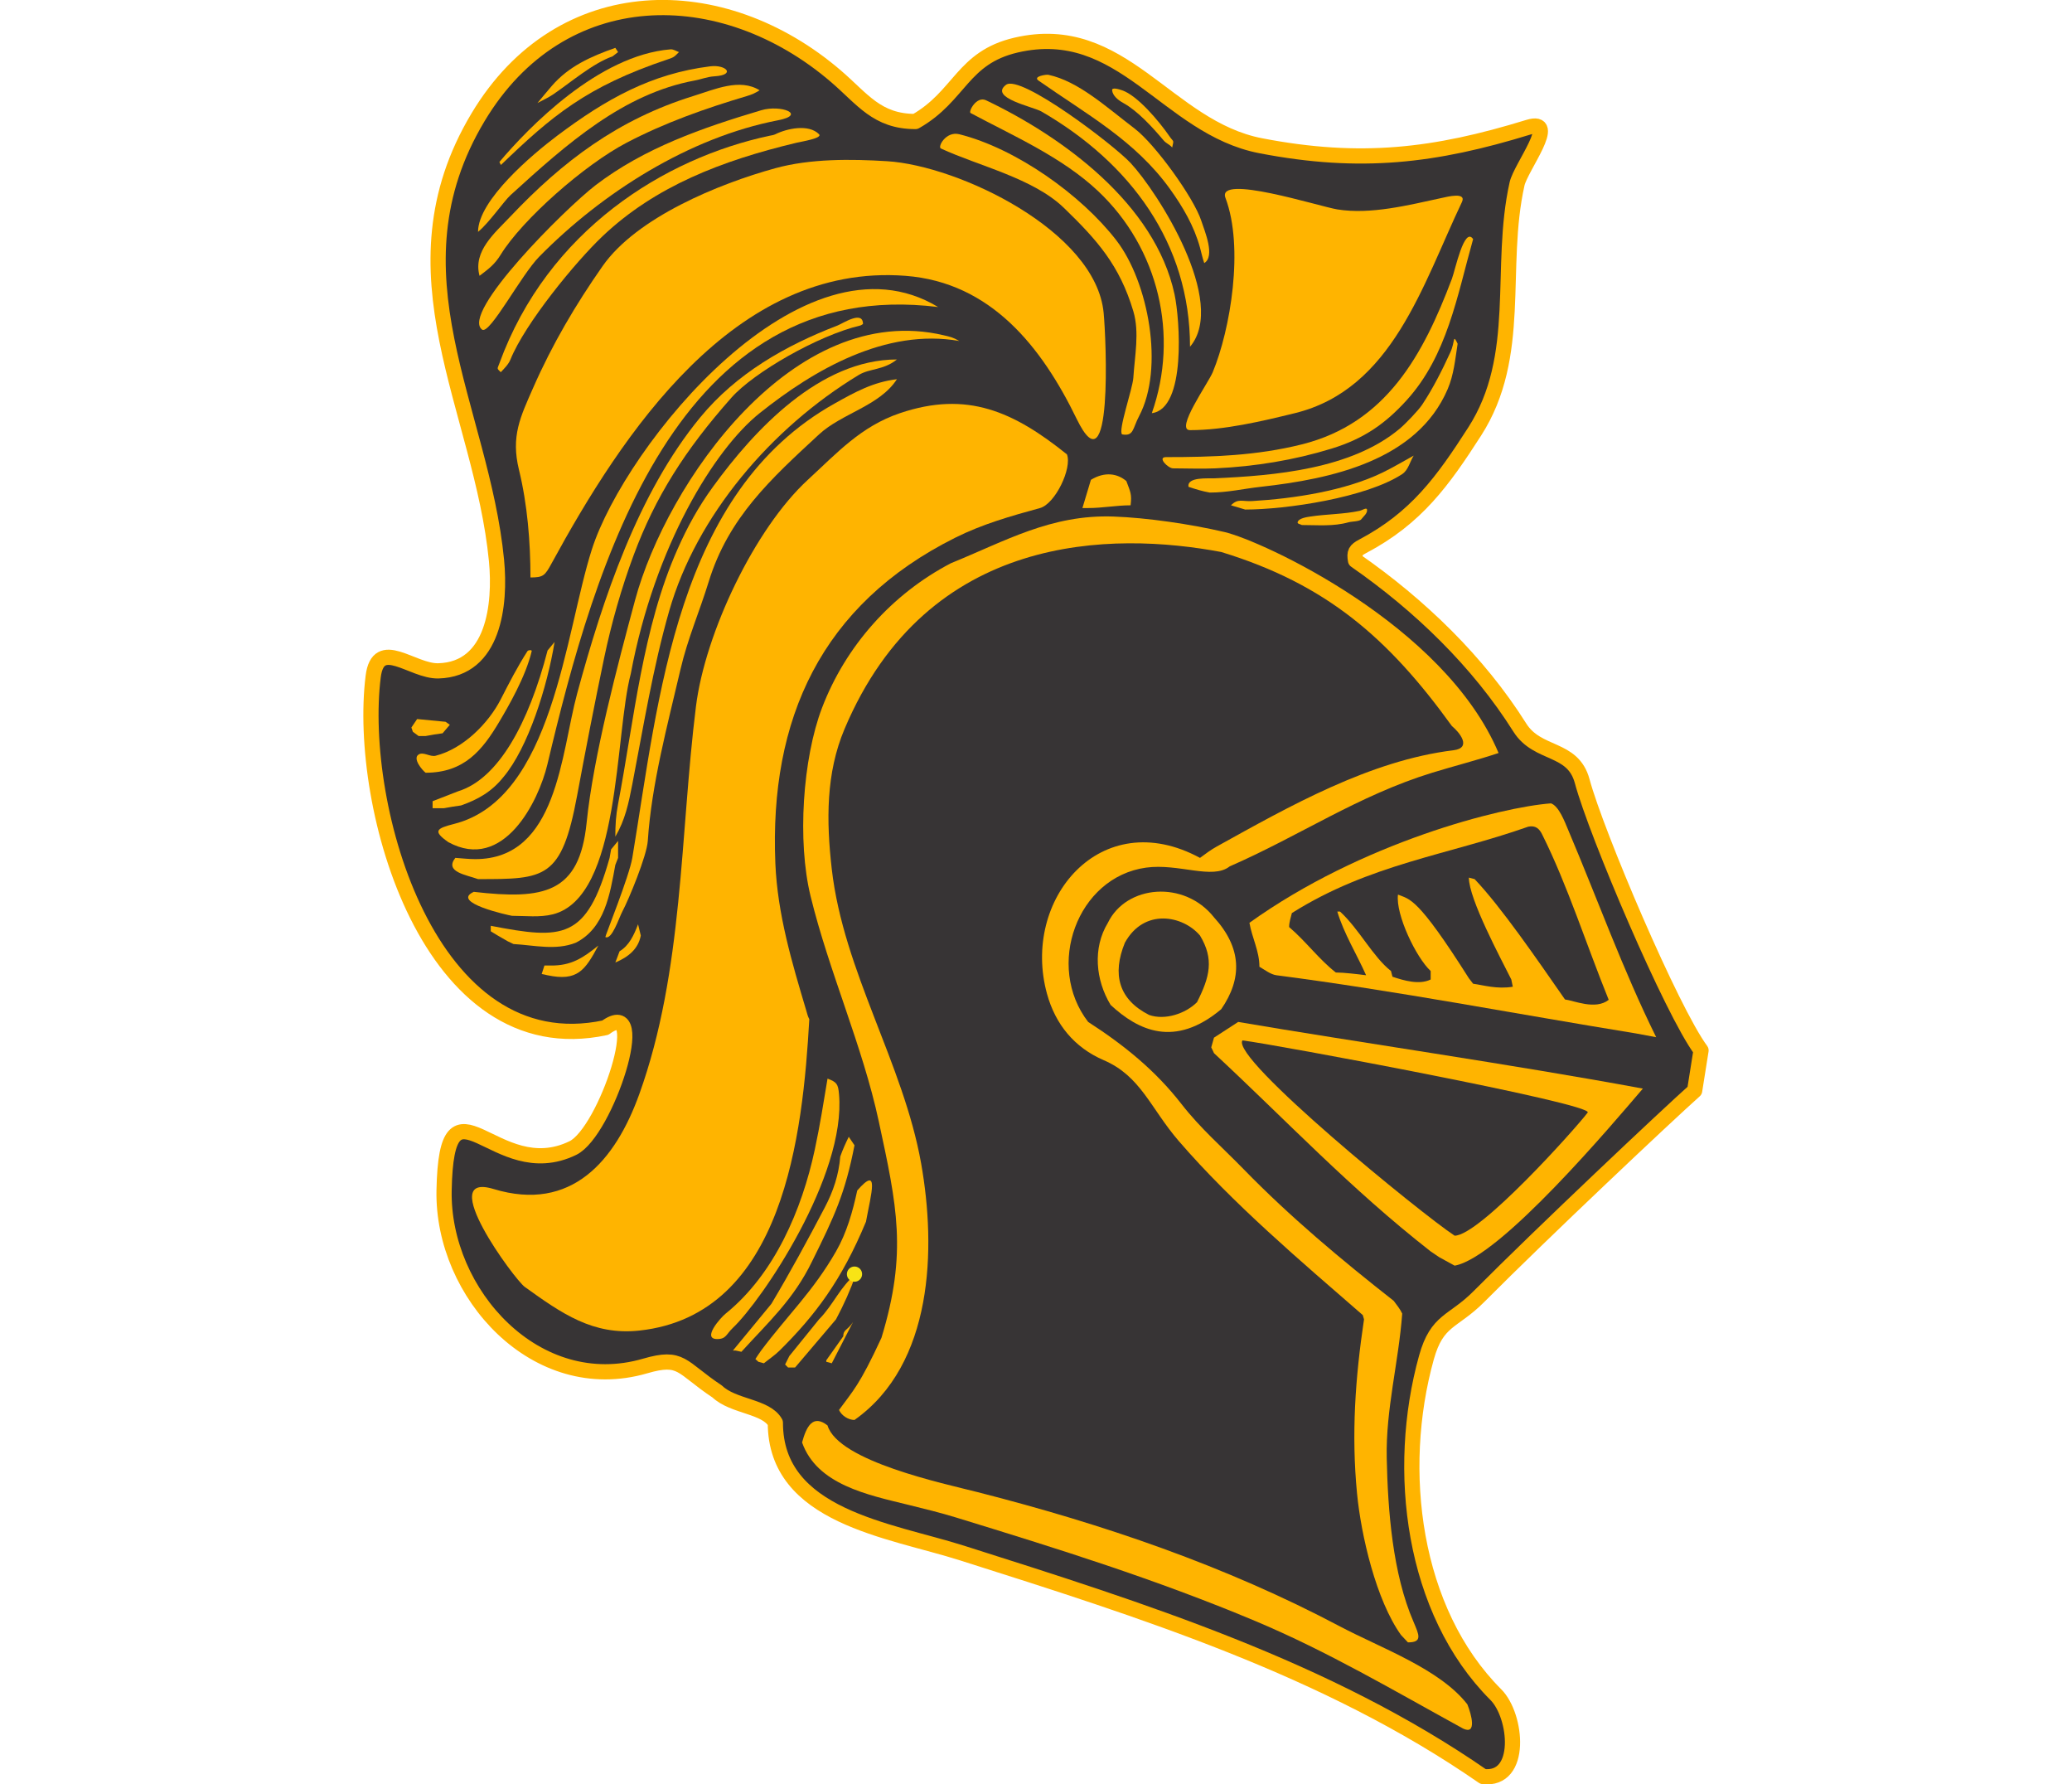 <?xml version="1.0" encoding="UTF-8"?>
<!DOCTYPE svg PUBLIC "-//W3C//DTD SVG 1.1//EN" "http://www.w3.org/Graphics/SVG/1.1/DTD/svg11.dtd">
<!-- Creator: CorelDRAW -->
<svg xmlns="http://www.w3.org/2000/svg" xml:space="preserve" width="7.848in" height="6.757in" version="1.1" style="shape-rendering:geometricPrecision; text-rendering:geometricPrecision; image-rendering:optimizeQuality; fill-rule:evenodd; clip-rule:evenodd"
viewBox="0 0 7847.76 10406.79"
 xmlns:xlink="http://www.w3.org/1999/xlink"
 xmlns:xodm="http://www.corel.com/coreldraw/odm/2003">
 <defs>
  <style type="text/css">
   <![CDATA[
    .str0 {stroke:#FFB400;stroke-width:88.74;stroke-linecap:round;stroke-linejoin:round;stroke-miterlimit:2.613}
    .str1 {stroke:#F8E415;stroke-width:88.74;stroke-linecap:round;stroke-linejoin:round;stroke-miterlimit:2.613}
    .fil0 {fill:#373435}
    .fil2 {fill:#FFB400}
    .fil1 {fill:#FFB400}
   ]]>
  </style>
 </defs>
 <g id="Layer_x0020_1">
  <g id="_2008727044112">
   <path class="fil0 str0" d="M6532.03 10361.04c-911.6,-631.72 -1992.05,-970.79 -3039.31,-1303.4 -424.17,-134.71 -1089.31,-212.08 -1089.31,-760.19 -54.92,-97.6 -244.39,-91.85 -339.32,-182.04 -214.23,-142.23 -204.48,-211.49 -420.87,-148.54 -633.8,184.43 -1183.84,-421.51 -1172.32,-1023.78 14.05,-735.09 295.4,-25.1 751.45,-247.56 192.16,-93.72 456.74,-899.57 189.32,-701.94 -1028.63,220.28 -1448.93,-1290.78 -1354.36,-2047.56 29.22,-234.11 227.69,-29.56 380.1,-33.5 324.5,-8.33 364.14,-388.42 339.32,-643.68 -86.3,-888.53 -650.4,-1678.91 -107.77,-2584.94 484.05,-808.25 1425.64,-808.06 2088.34,-238.83 154.36,132.57 238.71,263.58 463.1,263.58 261.16,-148.75 271.91,-372.28 586.89,-445.63 621.05,-144.61 878.34,480.87 1427.17,586.9 582.85,112.55 1016.53,59.77 1561.16,-107.77 182.52,-56.17 -43.8,233.3 -65.54,330.58 -109.51,489.61 37.47,1001.22 -247.56,1444.65 -185.41,288.42 -339.7,503.41 -652.42,668.44 -42.98,22.67 -50.61,36.17 -42.24,83.02 373.58,259.52 716.33,589.99 958.25,974.26 104.1,165.34 309.54,109.88 364.08,313.11 81.57,303.99 523.14,1341.68 693.19,1569.9l-37.27 234.67c-160.54,143.01 -885.34,825.74 -1258.84,1201.24 -150.87,151.68 -243.63,131.63 -305.83,355.33 -182.26,655.34 -83.13,1478.02 404.86,1966.01 123.78,123.78 159.24,505.12 -74.27,477.67z"/>
   <path class="fil1" d="M6415.53 10081.42c-400.15,-219.42 -790.61,-450.48 -1213.1,-627.66 -582.95,-244.5 -1152.65,-421.71 -1743.18,-602.92 -92.2,-28.28 -185.96,-51.26 -279.61,-74.27 -237.32,-58.27 -533.36,-117.47 -620.38,-364.07 25.3,-92.71 62.89,-166.33 148.54,-99.03 62.66,208.84 677.89,338.55 875.23,388.83 732.18,186.64 1445.71,429.4 2114.55,783.49 236.01,124.96 582.54,247.56 742.72,454.37 24.23,59.91 56.04,179.62 -24.76,141.26z"/>
   <path class="fil1" d="M6093.68 9578.62l-40.78 -43.31c-145.14,-203.2 -232.59,-580.33 -256.31,-825.73 -33.32,-344.74 -10.52,-672.21 40.78,-1015.04l-7.28 -24.76c-362.89,-315.46 -759.41,-651.32 -1073.29,-1015.04 -165.6,-191.87 -220.86,-378.26 -438.35,-471.84 -170.77,-73.48 -281.58,-208.97 -330.58,-387.38 -150.94,-549.5 313.39,-1105.69 892.71,-792.23 32.85,-24.43 63.14,-47.1 99.03,-66.99 421.39,-233.59 893.05,-501.33 1379.12,-560.67 110.4,-13.48 35.06,-105.28 -8.74,-141.27 -371.2,-514.02 -732.62,-827.6 -1345.63,-1015.04 -630.5,-118.31 -1710.91,-120.47 -2197.56,1032.52 -108.46,256.98 -106.67,534 -74.27,816.98 68.38,597.38 417.91,1133.51 521.36,1716.98 87.92,495.88 71.5,1170.45 -388.83,1495.63 -35.79,0 -75.25,-25.18 -90.29,-58.25 80.94,-111.7 118.51,-141.67 247.56,-420.88 151.83,-497.21 90.35,-770.06 -16.02,-1264.07 -94.47,-438.74 -289.26,-869.18 -397.57,-1312.13 -78.17,-319.67 -46.1,-801.8 66.99,-1098.04 137.44,-360.01 407.14,-663.41 751.45,-843.2 317.88,-129.19 584.72,-285.42 949.51,-272.33 195.89,7.03 448.04,43.97 646.65,90.29 216.52,50.49 1282.02,537.17 1598.97,1288.83 -129.65,43.22 -258.95,75.54 -387.38,115.05 -430.88,132.52 -775.34,369.25 -1181.06,546.11 -100.62,79.84 -297.25,-18.91 -487.86,7.28 -402.99,55.36 -588.97,575.02 -337.87,899.99 208.95,134.66 391.43,282.12 544.66,479.13 109.9,141.3 235.47,249.56 362.62,380.09 271.08,278.32 569.31,527.44 875.23,767.47 17.58,24.26 37.11,46.98 49.52,74.27 -20.82,283.19 -96.42,558.36 -90.29,843.2 6.53,303.59 33.78,673.53 157.29,956.79 30.24,72.33 53.8,117.58 -33.5,117.58z"/>
   <path class="fil1" d="M2477.69 7975.61l-17.48 -17.48 24.75 -49.52 173.3 -214.07c82.08,-82.08 126.17,-195.8 215.53,-263.59 -33.21,94.11 -69.2,174.53 -116.5,263.59l-238.84 281.06 -40.78 0z"/>
   <path class="fil1" d="M2304.39 7942.12l-17.48 -16.02c11.17,-16.5 21.55,-33.58 33.5,-49.51 156.01,-208.11 302.57,-344.15 436.89,-578.15 62.59,-109.06 97.43,-233.12 123.79,-355.34 131.57,-150.56 81.14,17.43 50.97,182.04 -143.04,344.17 -297.79,547.46 -503.88,751.46 -27.95,27.66 -61.16,49.51 -91.75,74.27l-32.04 -8.74z"/>
   <path class="fil1" d="M2700.5 7942.12l0 -8.74 99.03 -139.81c0,-40.77 24.75,-33.49 56.79,-83.01l-123.79 240.29 -32.04 -8.74z"/>
   <path class="fil1" d="M2171.86 7876.59l-16.02 0 224.32 -272.34c111.13,-186.31 210.78,-370.32 311.6,-562.13 49.91,-94.97 81.69,-190.47 90.29,-297.09 14.2,-40.27 30.73,-76.64 49.52,-115.05l33.49 49.52c-54.05,278.23 -115.64,411.38 -247.57,677.19 -107.89,222.58 -254.05,353.28 -412.13,527.18l-33.5 -7.28z"/>
   <path class="fil1" d="M2064.1 7809.59c-91.21,0 19.59,-124.4 49.52,-148.55 284.86,-229.9 445.27,-607.71 519.9,-956.79 31.11,-145.56 50.4,-270.35 74.27,-413.58 53.37,20.23 61.73,30.82 66.99,90.29 42.25,478.1 -451.11,1204.51 -618.93,1363.1 -39.84,37.64 -38.56,65.53 -91.75,65.53z"/>
   <path class="fil1" d="M941.29 7505.23c-58.66,-42.15 -526.21,-675.36 -182.04,-570.87 456.16,138.47 711.38,-166.91 850.48,-553.39 258.05,-716.66 237.21,-1514.73 330.58,-2261.63 53.41,-427.38 342.56,-1036.17 652.42,-1320.86 170.75,-156.89 309.83,-311.91 537.37,-388.83 392.32,-132.74 663.85,-8.91 974.26,240.29 31.31,79.75 -68.13,288.66 -157.28,313.11 -170.15,46.63 -335.39,93.43 -495.14,173.3 -781.83,390.91 -1083.86,1057.76 -1048.54,1899.02 12.44,296.7 96.99,579.01 180.58,859.21 5.47,18.36 8.28,32.66 17.48,49.52 -38.07,666.28 -147.22,1725.04 -991.74,1816.01 -270.4,29.06 -453.33,-100.32 -668.44,-254.85z"/>
   <path class="fil0 str1" d="M2865.07 7430.96c0,0 0,0 0,0z"/>
   <path class="fil2" d="M6366.01 7381.44l-90.29 -49.52 -49.52 -33.49c-472.35,-369.4 -833.99,-756.58 -1264.07,-1156.31l-7.29 -16.02 -8.73 -17.48 16.02 -56.79 141.26 -91.75c673.87,115.21 1594.49,246.65 2360.66,388.83 -169.28,197.49 -832.11,985.6 -1098.05,1032.52z"/>
   <path class="fil0" d="M6366.01 7206.69c-191.79,-125.72 -1307.41,-1034.4 -1237.86,-1138.83 169.28,19.39 2052.99,369.98 2014.07,420.87 -77.54,101.41 -631.02,717.96 -776.21,717.96z"/>
   <path class="fil2" d="M7423.28 6027.08c-700.25,-113.53 -1395.39,-248.24 -2097.07,-339.32 -33.69,-4.37 -70.09,-33.06 -99.02,-49.52 0,-91.12 -42.4,-166.35 -58.25,-256.31 654.06,-468.82 1466.52,-674.68 1759.21,-696.64 46.21,16.32 79.74,106.5 99.02,151.99 170.26,401.42 321.26,821.62 514.61,1211.91l-118.5 -22.11z"/>
   <path class="fil2" d="M4359.22 5861.06c-87.79,-144.61 -105.72,-331.76 -16.02,-479.13 107.54,-221.94 446.33,-250.18 618.93,-32.03 163.28,179.29 165.71,356.79 42.23,535.92 -271.44,227.63 -483.84,124.32 -645.14,-24.75z"/>
   <path class="fil0" d="M4583.5 5919.32c-177.24,-89.88 -216.4,-236.68 -141.26,-420.88 111.76,-203.58 338.55,-160 438.34,-42.23 83.22,137.87 57.2,241.37 -17.48,388.83 -66.97,66.97 -187.37,106.83 -279.61,74.27z"/>
   <path class="fil0" d="M7009.7 5829.02c-166.2,-238.7 -371.56,-538.31 -527.18,-701.93l-33.5 -8.74c0,125.3 185.91,470.84 247.57,594.17l8.74 42.23c-92.52,15.57 -172.36,-9.43 -231.55,-17.48l-24.76 -32.04c-302.25,-477.4 -343.93,-458.79 -413.59,-487.86 -14.64,117.15 106.86,368.68 190.78,445.63l0 49.52c-66.29,33.11 -157.14,5.87 -222.82,-16.02l-8.73 -33.49c-105.98,-83.27 -185.12,-243.72 -297.09,-346.61l-16.02 0c38.15,127.95 113.43,248.64 167.92,371.36 -45.84,-5.93 -130.49,-16.02 -176.66,-16.02 -100.58,-78.88 -172.65,-180.03 -272.34,-265.05 0,-27.85 9.43,-54.56 16.02,-81.55 454.84,-286.36 911.14,-338.64 1379.12,-503.88 41.74,-8.38 65.07,10.44 83.01,49.52 144.28,288.59 256.19,639.43 386.1,960.32 -76.83,61.53 -205.23,3.64 -255.04,-2.08z"/>
   <path class="fil2" d="M1073.82 5687.76l-33.5 -7.28 16.02 -49.52 33.5 0c121.62,2.87 193.2,-45.14 281.06,-116.51 -77.16,143.89 -121.47,210.44 -297.08,173.3z"/>
   <path class="fil2" d="M1469.93 5613.49c8.25,-21.84 16.5,-43.69 24.75,-65.53 55.26,-33.1 83.45,-93.25 107.77,-157.28 5.34,21.84 10.67,43.69 16.02,65.53 -14.84,78.43 -72.06,125.08 -148.54,157.28z"/>
   <path class="fil2" d="M875.76 5505.72l-33.5 -16.02 -58.25 -33.49 -40.77 -24.76 0 -32.03c421.15,81.12 558.71,82.5 693.19,-396.11l8.74 -49.52 40.78 -49.52 0 99.03 -16.02 40.78c-31.22,169.63 -61.73,369.44 -231.56,454.36 -116.24,45.67 -238.85,14.56 -362.61,7.28z"/>
   <path class="fil2" d="M1411.68 5464.95c-2.43,-2.92 139.55,-355.22 157.28,-461.65 154.9,-929.94 254.86,-2132.97 1181.06,-2650.46 118.57,-66.25 224.03,-124.95 362.62,-141.27 -101.1,156.25 -321.02,198.68 -454.37,321.84 -283.12,261.53 -528.84,485.82 -643.69,859.23 -53.4,173.55 -122.86,332.32 -164.56,511.16 -76.63,328.74 -168.66,668 -190.77,1000.47 -5.82,87.46 -110.69,341.21 -148.55,412.13 -19.48,36.51 -60.75,167.67 -99.02,148.55z"/>
   <path class="fil2" d="M867.02 5341.16c-18.56,-3 -360.85,-77.03 -222.81,-139.8 409.87,46.98 616.28,9.11 658.2,-402.85 39.6,-389.08 180.13,-917.97 282.57,-1298.11 184.22,-683.63 923.32,-1751.45 1799.98,-1545.13 37.09,8.72 53.75,11.65 91.75,33.49 -429.92,-75.81 -848.2,168.02 -1165.04,420.88 -263.09,209.96 -611.7,773.48 -751.46,1518.92 -95.55,359.92 -57.12,1302.42 -454.37,1403.87 -75.71,19.34 -161.08,8.74 -238.84,8.74z"/>
   <path class="fil2" d="M668.96 5127.09c-67.85,-24.9 -197.28,-41.35 -132.52,-123.79 38.83,2.42 77.59,7.28 116.5,7.28 480.27,0 499.35,-615.89 594.17,-965.53 149.96,-552.8 354.76,-1169.1 717.96,-1610.67 209.98,-255.32 498.38,-419.91 800.96,-535.92 30.31,-11.62 148.55,-91.11 148.55,-8.75 -5.33,2.92 -10.1,7.36 -16.02,8.75 -244.11,57.19 -620.54,273.08 -751.45,420.87 -272.59,307.74 -443.59,578.68 -569.42,916.01 -71.92,192.83 -131.09,401.23 -173.29,602.91 -55.95,267.33 -108.39,537.97 -157.29,800.97 -90.9,488.95 -186.59,487.86 -578.15,487.86z"/>
   <path class="fil2" d="M495.67 4911.56c-92.06,-64.44 -70.23,-80.11 33.49,-106.31 576.95,-145.74 646.48,-1110.37 804.12,-1601.93 193.02,-601.88 1227.52,-1891.92 2019.66,-1412.62 -1527.57,-189.39 -2004.75,1510.76 -2279.11,2666.49 -51.24,215.85 -255.69,630.29 -578.15,454.37z"/>
   <path class="fil2" d="M1469.93 4879.52c0,-70.34 2.94,-122.11 16.02,-190.78 94.26,-495.04 142.84,-1026.92 346.61,-1485.42 57.68,-130.01 120.2,-244.77 206.79,-364.08 242.06,-333.55 624.35,-742.71 1073.3,-742.71 -78.39,63.16 -158.85,51.57 -222.82,90.29 -510.63,309.05 -946.98,821.47 -1105.68,1376.09 -95.53,333.9 -150,673.81 -215.19,1010.79 -21.6,111.68 -41.65,207.93 -99.02,305.82z"/>
   <path class="fil2" d="M403.92 4713.5l0 -40.78 150 -58.25c233.95,-72.71 410.52,-396.35 520.74,-820.8l40.78 -49.52c-41.99,258.88 -153.75,615.98 -297.93,787.31 -68.84,86.8 -149.89,131.54 -247.57,166.02l-49.52 7.28 -49.51 8.74 -66.99 0z"/>
   <path class="fil2" d="M363.14 4506.71c-18.84,-13.93 -77.85,-82.78 -40.78,-106.31 27.94,-17.74 66.93,15.35 99.03,7.28 162.63,-40.9 309.61,-191.29 380.09,-329.12 48.77,-95.38 97.92,-190.95 155.83,-281.06 4.46,-6.94 26.62,-8.03 24.76,0 -34.4,148.39 -138.65,326.72 -189.33,412.13 -98.97,166.8 -204.8,297.09 -429.6,297.09z"/>
   <polygon class="fil2" points="322.36,4292.63 288.87,4267.87 280.13,4243.11 313.63,4193.6 479.64,4209.62 504.4,4227.09 462.17,4276.61 412.65,4283.89 363.14,4292.63 "/>
   <path class="fil2" d="M974.79 3367.88c0,-207.29 -18,-427.37 -66.99,-627.67 -47.9,-196.05 7.76,-307.93 83.01,-479.12 111.29,-253.17 247.25,-484.09 404.85,-709.22 198.72,-283.87 677.46,-480.02 1007.77,-570.87 204.57,-56.21 441.75,-53.88 652.42,-40.78 416.97,25.87 1216.61,407.26 1262.61,883.97 14.96,154.75 54.21,1054.39 -157.28,618.93 -203.76,-419.52 -499.93,-796.34 -999.02,-834.46 -1000.3,-76.4 -1653.4,924.2 -2063.58,1676.21 -39.28,72.02 -48.08,83.01 -123.79,83.01z"/>
   <path class="fil2" d="M5474.75 3062.05c-8.25,-5.33 -26.81,-6.41 -24.75,-16.02 5.11,-23.89 55.26,-30.62 74.27,-33.49 96.16,-14.59 193.33,-13.02 288.35,-33.5 13.96,-3.01 39.76,-21.34 42.23,-7.28 3.82,21.64 -20.24,39.26 -33.49,56.79 -9.95,13.17 -55.55,12.21 -74.27,17.48 -89.27,25.16 -179.45,16.02 -272.34,16.02z"/>
   <path class="fil2" d="M5144.18 2971.76l-83.02 -24.75c41.8,-41.8 64.73,-21.29 123.79,-24.76 243.81,-14.31 539.88,-59.47 760.19,-166.02 62.17,-30.07 121.35,-66.02 182.04,-99.03 -22.34,35.92 -31.64,84.56 -66.99,107.77 -210.11,137.92 -677.03,206.79 -916.01,206.79z"/>
   <path class="fil2" d="M4228.16 2963.02l-33.49 0 49.52 -164.56c81.84,-50.08 155.87,-36.32 206.79,7.27 23.2,62.78 32.93,75.82 24.75,141.27 -82.52,0 -163.61,16.02 -247.57,16.02z"/>
   <path class="fil2" d="M4937.38 2872.73c-44.07,-7.76 -80.89,-19.19 -123.78,-33.49 -10.5,-58.78 114.13,-48 148.54,-49.52 353.34,-15.56 799.66,-53.05 1082.03,-288.34 34.13,-28.44 109.97,-107.24 132.52,-141.26 63.96,-96.48 116.31,-200.6 164.56,-305.83 28.24,-61.59 12.95,-111.13 42.23,-49.51 -14.21,90.32 -21.83,180.05 -58.25,265.04 -178.84,417.29 -678.98,523.67 -1090.77,569.42 -101.34,11.24 -192.68,33.49 -297.09,33.49z"/>
   <path class="fil2" d="M4723.3 2731.48c-28.67,0 -94.43,-65.53 -40.78,-65.53 271.79,0 528.21,-8.3 792.23,-74.28 493.09,-123.27 708.2,-523.3 875.24,-965.53 19.41,-51.39 72.12,-307.95 123.79,-231.55 -93.43,331.13 -150.96,679.85 -388.83,940.77 -119.83,131.43 -242.7,221.63 -436.89,281.06 -219.46,67.18 -445.29,104.23 -677.18,115.06 -82.01,3.83 -165.38,0 -247.57,0z"/>
   <path class="fil2" d="M4426.21 2533.41c-25.26,-21.03 61.51,-266 65.54,-330.58 7.92,-126.84 36.69,-264.25 0,-387.37 -80.05,-268.54 -211.32,-415.72 -404.86,-602.92 -179.59,-173.75 -499.67,-245.17 -717.95,-346.6 -20.18,-9.37 29.65,-102.64 107.76,-83.01 330.69,83.14 711.09,353.2 916.01,618.92 187.58,243.29 280.8,745.11 132.52,1025.24 -38.82,73.34 -30.12,118.47 -99.03,106.3z"/>
   <path class="fil2" d="M4822.34 2508.66c-89.41,0 105.46,-272.72 132.52,-337.86 103.34,-248.72 183.38,-727.67 74.28,-1016.5 -53.99,-142.93 546.91,49.9 652.42,66.99 194.86,31.55 416.72,-25.29 610.19,-66.99 30.47,-6.57 145.74,-36.57 116.51,24.76 -228.11,478.55 -405.01,1091.4 -974.27,1230.58 -193.45,47.3 -410.6,99.02 -611.64,99.02z"/>
   <path class="fil2" d="M4599.52 2409.63c159.52,-452.31 41.37,-961.39 -314.56,-1296.11 -210.41,-197.86 -492.21,-320.28 -742.71,-454.37 -14.07,-7.53 34.25,-101 90.29,-74.28 445.18,212.35 985.96,603.49 1099.5,1131.55 30.96,143.89 69.71,667.91 -132.52,693.2z"/>
   <path class="fil2" d="M801.48 2170.8c-24.24,-24.25 -20.4,-17.42 -8.74,-49.52 282.97,-778.68 966.26,-1200.05 1577.18,-1329.6 11.29,-2.39 23.18,-3.58 33.49,-8.74 66.09,-33.05 194.5,-61.7 254.85,0 22.64,23.14 -105.93,43.51 -131.06,49.52 -437.25,104.39 -824.81,254.29 -1131.59,545 -158.29,150.01 -453,509.88 -537.34,719.07 -11.57,28.7 -36.22,52.75 -56.79,74.27z"/>
   <path class="fil2" d="M4822.34 2022.25c0,-603.16 -348.27,-1072.16 -866.5,-1371.83 -48.72,-28.18 -307.97,-79.39 -206.79,-155.83 84.34,-63.71 628.95,351.13 726.55,455.87 158.58,170.17 568.11,811.4 346.75,1071.79z"/>
   <path class="fil2" d="M693.72 1923.23c-132.59,-93.59 486.24,-709.44 661.16,-843.2 284.64,-217.56 622.81,-334.76 965.53,-436.89 116.46,-34.71 266.85,25.89 99.02,58.25 -518.07,99.9 -1024.81,420.96 -1393.57,795.68 -106.07,107.79 -285.01,450.48 -332.15,426.16z"/>
   <path class="fil2" d="M677.7 1608.66c-39.16,-143.74 88.72,-249.59 180.58,-346.6 304.05,-321.13 627.41,-565.73 1066.02,-701.94 125.97,-39.08 271.6,-105.53 387.38,-33.49 -28.28,17.17 -43.33,24.27 -74.27,33.49 -240.81,71.77 -476.36,154.28 -701.94,272.34 -247.19,129.36 -608.58,448.62 -733.98,652.42 -35.9,58.35 -70.28,82.88 -123.79,123.79z"/>
   <path class="fil2" d="M4905.34 1534.39c-10.47,-29.64 -16.44,-59.99 -24.76,-90.29 -35.01,-127.3 -100.01,-236.89 -173.29,-339.32 -203.78,-284.7 -484.67,-435.56 -768.93,-634.95 -34.46,-24.18 45,-36.38 58.25,-33.5 173.94,37.95 330.54,182.11 503.88,314.56 117.75,89.98 342.83,400.64 387.38,535.92 20.59,62.53 82.62,208.06 17.48,247.57z"/>
   <path class="fil2" d="M668.96 1352.35c0,-185.21 317.14,-452.09 461.65,-560.67 285.94,-214.84 549.48,-362.01 892.71,-404.86 92.84,-11.6 151.48,50.35 24.76,58.26 -43.5,2.71 -75.21,17.09 -116.51,24.75 -413.05,76.67 -741.38,365.53 -1073.3,668.44 -37.93,34.62 -126.37,163.21 -189.32,214.07z"/>
   <path class="fil2" d="M4718.36 860.24c-14.14,-16.95 -35.37,-24.07 -49.52,-40.78 -67.49,-79.66 -152.23,-172.64 -235.35,-218.56 -28.9,-15.97 -62.31,-41.42 -65.53,-74.27 -1.9,-19.32 39.86,-6.24 58.25,0 89.21,30.26 214.73,178.9 276.13,268.08 25.42,36.9 26.39,17.1 16.02,65.53z"/>
   <path class="fil2" d="M802.33 962.22l-8.74 -17.48c169.89,-201.26 577.88,-622.76 998.18,-656.95 17.28,-1.4 33.01,10.68 49.51,16.02 -29,29.01 -29.73,30.25 -65.53,42.24 -475.03,159.11 -676.66,330.85 -973.42,616.17z"/>
   <path class="fil2" d="M1015.56 600.9c27.66,-33.01 54.92,-66.39 83.01,-99.03 99.69,-115.8 230.11,-172.97 371.36,-222.81l16.02 24.75 -32.03 24.76c-116.36,41.06 -245.71,153.61 -348.06,222.81 -28.42,19.22 -60.19,33.01 -90.29,49.52z"/>
  </g>
 </g>
</svg>
